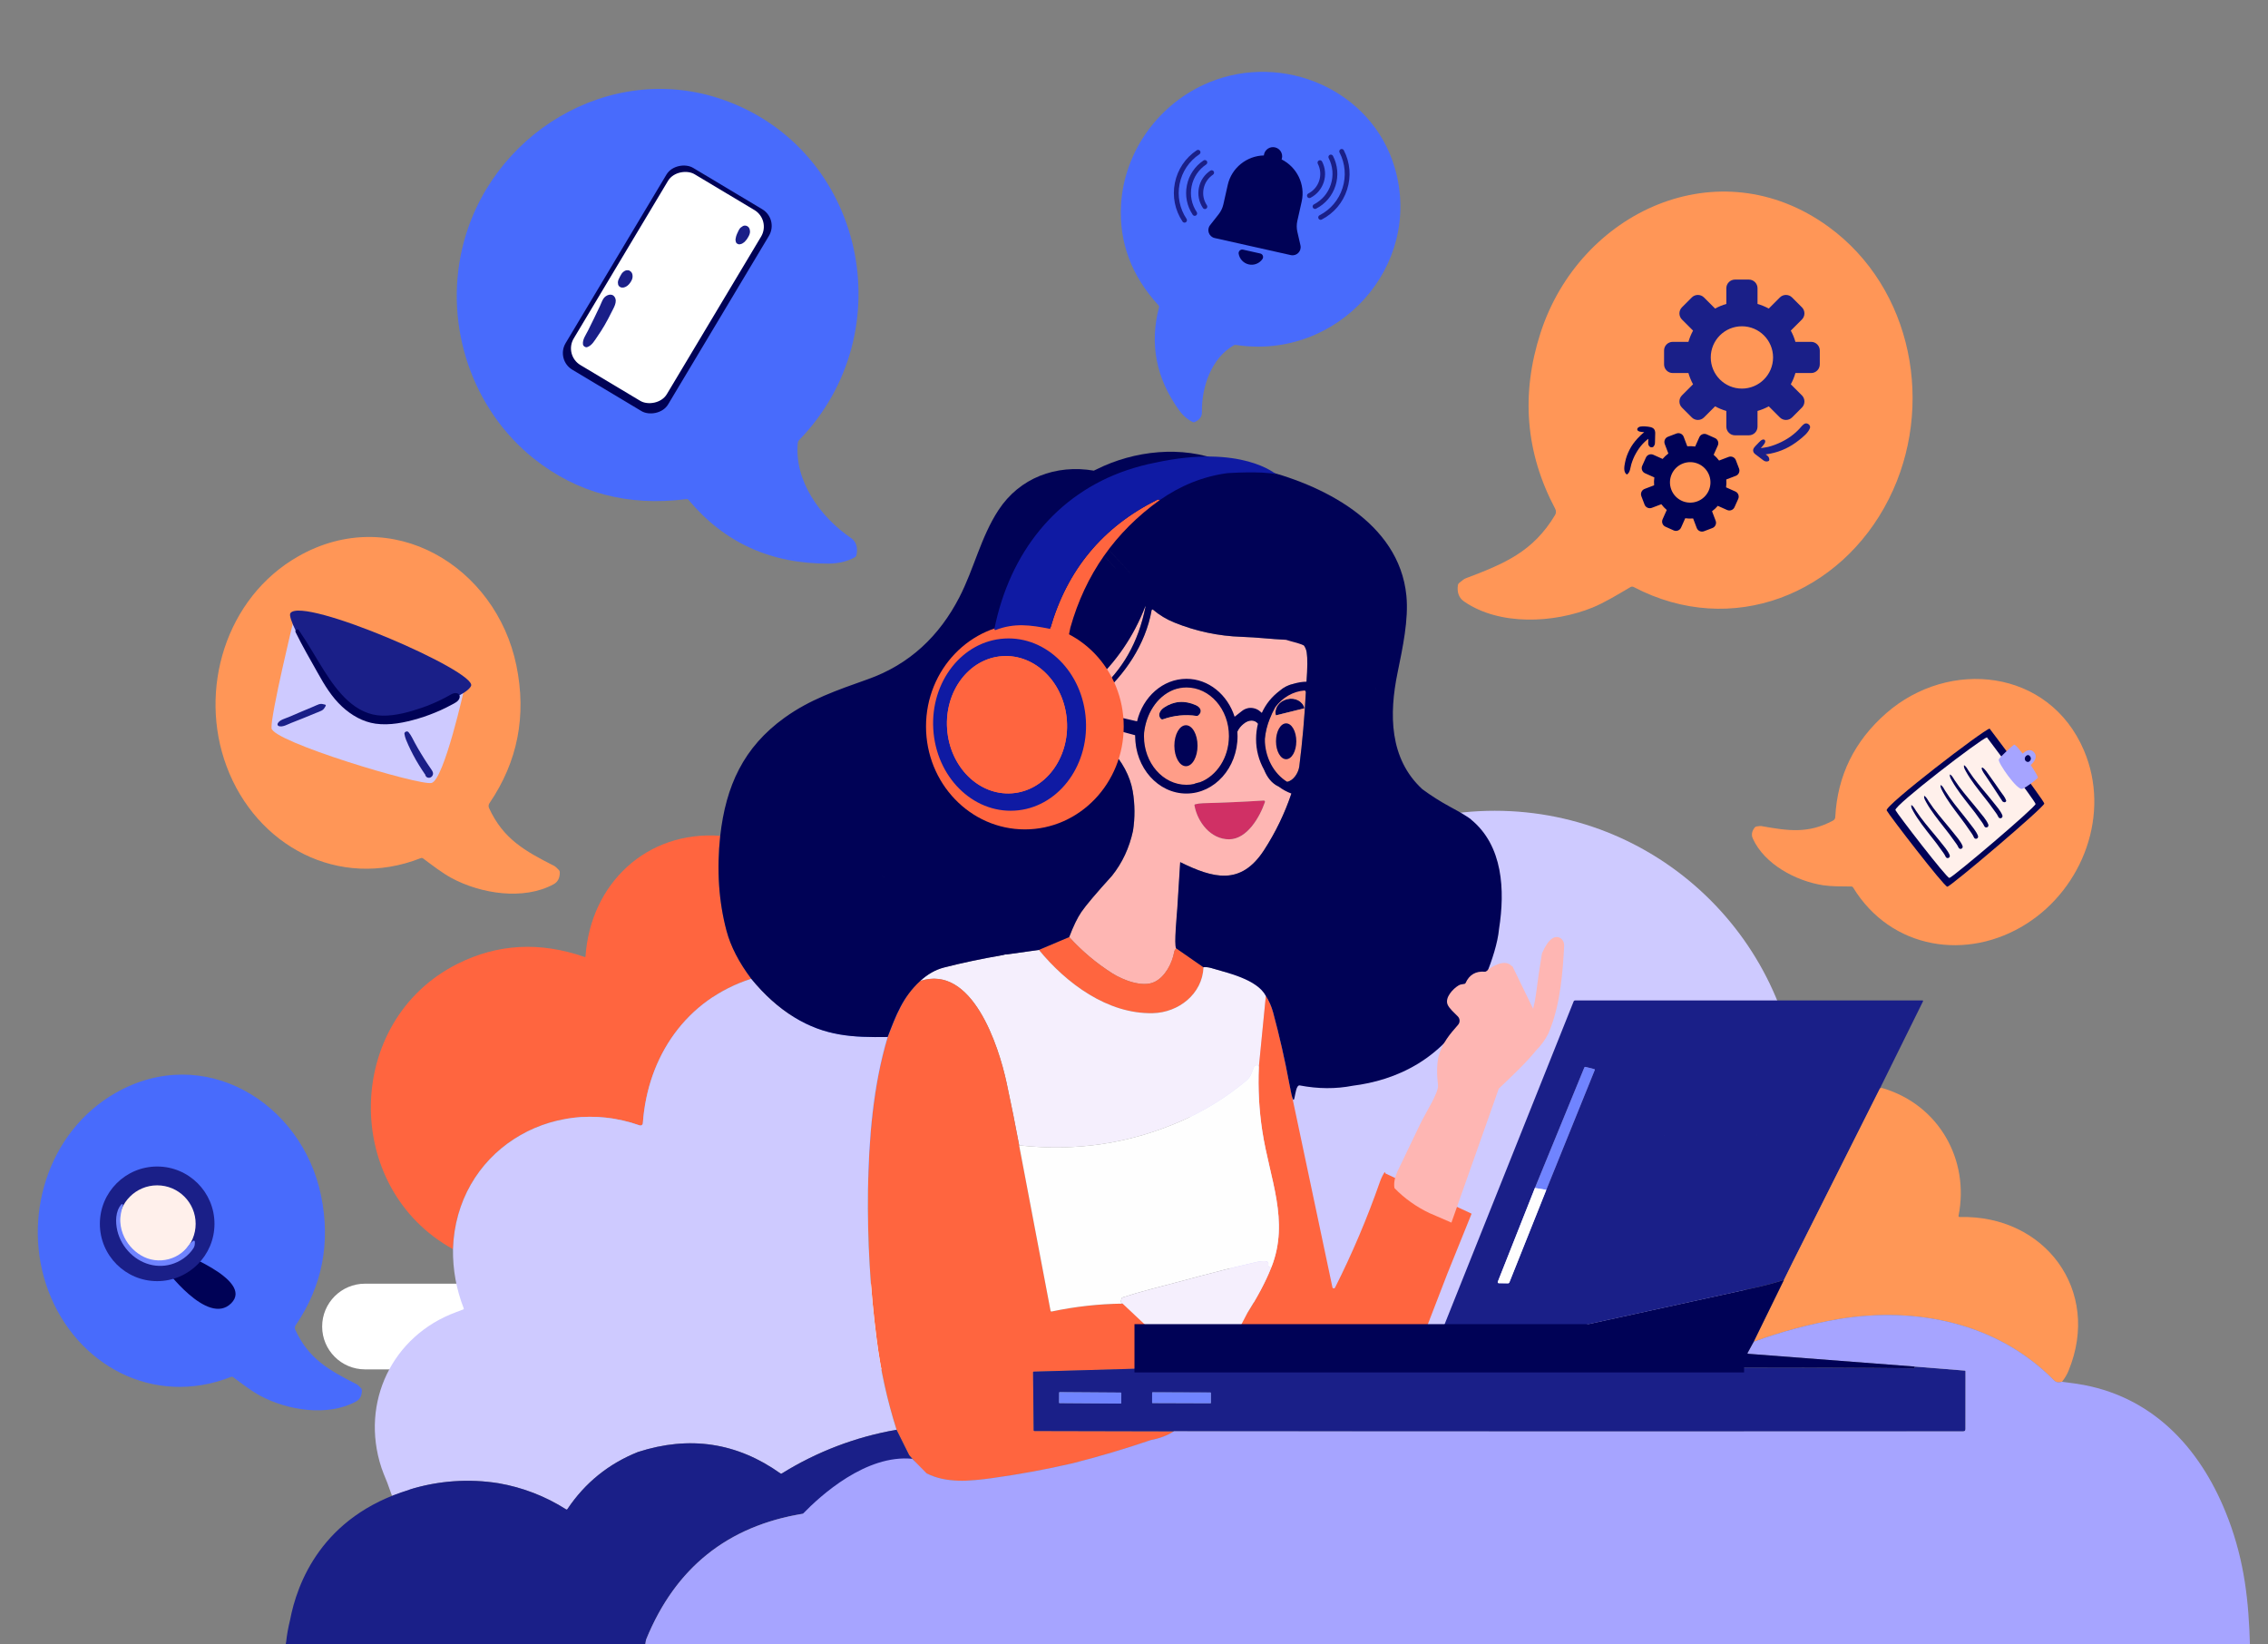 <?xml version="1.0" encoding="UTF-8"?>
<svg id="Layer_1" data-name="Layer 1" xmlns="http://www.w3.org/2000/svg" version="1.1" viewBox="0 0 937.53 679.64">
  <rect x="0" y="0" width="937.53" height="679.64" fill="#808080" stroke="none"/>
  <defs>
    <style>
      .cls-1 {
        fill: #ff9d88;
      }

      .cls-1, .cls-2, .cls-3, .cls-4, .cls-5, .cls-6, .cls-7, .cls-8, .cls-9, .cls-10, .cls-11, .cls-12, .cls-13, .cls-14, .cls-15, .cls-16, .cls-17, .cls-18, .cls-19 {
        stroke-width: 0px;
      }

      .cls-2 {
        fill: #0f1aa3;
      }

      .cls-3 {
        fill: #feb6b3;
      }

      .cls-4 {
        fill: #5585fe;
      }

      .cls-5 {
        fill: #ff9756;
      }

      .cls-6 {
        fill: #fff0eb;
      }

      .cls-7 {
        fill: #000256;
      }

      .cls-8 {
        fill: #7084ff;
      }

      .cls-9 {
        fill: #486bfc;
      }

      .cls-10 {
        fill: #f5effd;
      }

      .cls-11 {
        fill: #1a1f88;
      }

      .cls-12 {
        fill: #ff9657;
      }

      .cls-13 {
        fill: #fff;
      }

      .cls-14 {
        fill: #cecaff;
      }

      .cls-15 {
        fill: #d03065;
      }

      .cls-16 {
        fill: #a6a4ff;
      }

      .cls-17 {
        fill: #ff653f;
      }

      .cls-18 {
        fill: #7aabfe;
      }

      .cls-19 {
        fill: #fefefe;
      }
    </style>
  </defs>
  <path class="cls-13" d="M392.87,530.59h-242.01c-9.78.01-17.7,7.95-17.69,17.73.01,9.76,7.92,17.67,17.69,17.69h242.01c9.78.01,17.72-7.91,17.73-17.69.01-9.78-7.91-17.72-17.69-17.73h-.05Z"/>
  <rect class="cls-18" x="234.67" y="412.22" width="74.39" height="74.39" rx="9.27" ry="9.27"/>
  <path class="cls-4" d="M336.79,412.22h55.86c5.12,0,9.27,4.15,9.27,9.27v55.86c0,5.12-4.15,9.26-9.26,9.26h-55.86c-5.12,0-9.27-4.15-9.27-9.27h0v-55.86c0-5.12,4.15-9.27,9.27-9.27h0Z"/>
  <path class="cls-9" d="M149.24,573.76c-.83-.88-1.41-1.4-1.73-1.56-11.6-5.9-19.88-10.5-25.41-22.48-.33-.65-.26-1.43.17-2.01,10.97-16.15,14.46-34,10.45-53.53-7.93-38.58-48.52-63.25-84.98-42.42-28.12,16.06-38.94,51.86-27.8,81.69,11.53,30.9,43.58,48.22,75.48,35.7.35-.15.76-.1,1.05.15,3.57,2.67,7.46,5.65,10.95,7.54,11.41,6.16,28.03,8.79,39.7,2.48,1.69-.91,2.52-2.49,2.47-4.74,0-.31-.12-.61-.35-.83Z"/>
  <path class="cls-9" d="M220.72,189.59c17.87,14.22,38.85,19.79,62.96,16.71.38-.06.76.09,1,.39,14.76,17.65,34.07,26.41,57.91,26.27,4.06-.02,7.66-.9,10.8-2.63.34-.19.57-.51.65-.89.65-3.23-.13-5.61-2.33-7.11-12.46-8.49-23.51-23.55-21.91-39.32.04-.4.21-.77.49-1.06,43.52-44.77,27.07-120.53-31.78-140.87-46.59-16.09-96.61,14.45-107.52,61.93-7.32,31.83,4.1,66.15,29.71,86.58ZM265.89,101.64,266.3,101.8h-.02s.02,0,.02,0ZM266.6,102.12h0ZM265.48,101.63"/>
  <path class="cls-9" d="M463.41,84.69c-.86,15.53,4.32,29.38,15.53,41.56.18.19.25.46.18.71-3.99,15.16-1.24,29.33,8.23,42.53,1.61,2.24,3.52,3.9,5.72,4.97.24.11.51.12.75.01,2.05-.91,3.06-2.28,3.03-4.1-.2-10.27,3.82-22.34,13.21-27.67.24-.14.51-.19.78-.14,42.02,6.53,77.62-32.47,65.73-73.18-9.42-32.22-46.11-47.97-76.78-35.32-20.57,8.48-35.13,28.35-36.38,50.63ZM530.07,75.12,530.14,75.41h0s0,0,0,0ZM530.09,75.71h0ZM529.92,74.89"/>
  <path class="cls-12" d="M231.01,359.6c-.88-.93-1.5-1.48-1.83-1.65-12.32-6.26-21.12-11.16-26.99-23.88-.35-.69-.28-1.52.18-2.14,11.65-17.16,15.35-36.11,11.09-56.86-8.42-40.99-51.54-67.19-90.27-45.06-29.86,17.06-41.35,55.1-29.51,86.79,12.25,32.83,46.3,51.22,80.19,37.92.37-.16.8-.1,1.11.16,3.79,2.83,7.93,6.02,11.63,8.02,12.12,6.54,29.78,9.33,42.17,2.63,1.8-.96,2.67-2.64,2.62-5.04,0-.34-.14-.66-.39-.89Z"/>
  <circle class="cls-14" cx="617.9" cy="461.18" r="126.06"/>
  <path class="cls-7" d="M527.48,295.66s-.08-.01-.09-.05h0c-.7-2.84,1.33-5.79,4.55-6.59h0l.18-.05c3.22-.79,6.39.86,7.1,3.7h0s-.01.08-.05.09l-11.69,2.9Z"/>
  <path class="cls-7" d="M479.83,297.08c-1.43-1.59-.21-3.6,1.34-4.62,4.12-2.74,8.52-3.07,13.2-.98,1.94.86,2.86,2.7.98,4.25-.2.17-.46.25-.72.2-4.67-.69-9.43-.21-13.87,1.39-.33.12-.7.03-.93-.23Z"/>
  <path class="cls-15" d="M508.07,346.91c-7.59.02-13.08-7.08-14.32-13.99-.06-.2.05-.42.25-.48.02,0,.05-.01.07-.02,1.06-.27,2.14-.41,3.23-.44,8.45-.21,16.81-.58,25.08-1.11.28-.02.52.19.54.46,0,.07,0,.13-.03.19-2.12,6.16-7.38,15.36-14.82,15.38Z"/>
  <path class="cls-3" d="M540.17,269.7c-.63-4.19-4.38-5.95-8.14-6.82.2.39.21.85.01,1.24-.1.21-.31.34-.54.33-6.11-.29-11.75-1.01-18.24-1.22-9.52-.31-18.91-2.3-27.74-5.88-3.23-1.29-6.23-3.1-8.88-5.34-.05-.04-.11-.07-.17-.08-.19-.03-.38.09-.42.29-2.56,14.61-11.82,27.92-23.2,37.08l-1.03-1.38c-.14-.14-.13-.37.01-.51.02-.02.04-.03.05-.04,11.87-9.6,18.54-21.43,21.6-36.38.13-.67.07-.69-.18-.05-5.1,13.22-13.48,24.92-24.35,34-.13.12-.3.18-.48.18h-.32c-.04.1-.03.21.02.31.07.2.29.31.5.25.81-.17,1.23,0,1.61.74,1.71,3.33,3.42,6.65,5.16,9.97.09.22.34.33.56.25.01,0,.02,0,.03-.01l.54-.19c.61,1.36,10.98,2.24,12.67,2.33.66.47,1.15.27,1.48-.45,1.72-3.9,2.91-6.29,3.58-7.18,2.98-3.99,7.1-7.21,12.37-9.66,8.74-1.63,15.7,1.6,20.87,9.71l2.7,5.73c.14.29.33.33.57.12l5.16-4.32,2.49.18,3.44,2.66c.25.19.44.14.55-.15,2.74-6.81,7.73-13.6,15.76-12.97l1.8.48c.49-6.28.55-10.68.17-13.2Z"/>
  <path class="cls-1" d="M486.5,324.38c2.65.59,5.42.36,7.93-.66,3.66-.76,6.07-1.99,7.25-3.69,11.89-10.94,6.94-38.19-12-36.07-20.23,2.27-23.56,36.23-3.19,40.42ZM481.16,292.45c4.12-2.74,8.52-3.07,13.2-.98,1.94.86,2.86,2.7.98,4.25-.2.17-.46.25-.72.2-4.67-.69-9.43-.21-13.87,1.39-.33.12-.7.03-.93-.23-1.44-1.59-.21-3.6,1.34-4.62Z"/>
  <path class="cls-1" d="M539.09,285.28c-7.82-1.52-11.76,5.75-14.24,11.85-3.19,7.88-3.31,18.48,3.47,24.68,4.27,3.9,8.31-1.31,8.76-5.04,1.28-10.19,2.18-20.4,2.7-30.61.02-.42-.27-.8-.69-.88ZM526.63,318.63l.05.06-.05-.06ZM527.12,318.9h.07-.07ZM526.73,318.73s.04.03.06.05c-.02-.01-.04-.03-.06-.05h0ZM526.85,318.82l.06.03-.06-.03ZM526.98,318.87l.07.02-.07-.02ZM527.47,318.87l-.07.02.07-.02ZM527.33,318.91s-.05,0-.07,0c.02,0,.05,0,.07-.01h0ZM527.57,318.83h-.03l.09-.05-.06.05ZM539.16,292.78l-11.69,2.9s-.08-.01-.09-.05h0c-.7-2.84,1.34-5.79,4.55-6.59l.18-.05c3.22-.79,6.39.86,7.1,3.7,0,.04-.02.07-.06.08h0Z"/>
  <path class="cls-3" d="M520.88,302.89c.59-4.64-3.41-6.66-6.92-3.62-1.84,1.59-2.72,3.04-3.15,5.6-2.05,11.78-8.45,23.12-22.18,22.31-12.57-.75-19.23-12.49-19.35-23.89,0-.19-.14-.36-.33-.41l-11.06-2.45c-.24-.05-.33.04-.27.29.74,2.77,1.13,5.63,1.15,8.5,5.22,5.59,8.38,11.52,9.49,17.79.92,5.43.95,10.97.11,16.41-1.53,7.03-4.4,13.2-8.63,18.5-6.59,7.27-10.83,12.27-12.69,15-1.64,2.39-3.33,5.86-5.05,10.4,5.23,5.77,11.21,10.81,17.79,14.98,4.58,2.91,12.59,5.94,17.48,3.57,4.42-2.14,7.29-7.73,8.12-12.4.12-.69.41-.97.84-1.49-.91-1.38.32-14.04.48-16.43l1.2-19.19c13.7,6.74,25.03,9.82,34.64-4.92,5.15-7.94,9.2-16.53,12.03-25.56-12.57,1.58-14.79-14.33-13.68-22.98ZM522.89,331.54c-2.11,6.16-7.37,15.36-14.81,15.38-7.59.02-13.08-7.08-14.32-13.99-.06-.2.05-.42.25-.48.02,0,.05-.01.07-.02,1.06-.27,2.14-.41,3.23-.44,8.45-.21,16.81-.58,25.08-1.11.07,0,.13,0,.2.03.25.1.38.37.3.62h0Z"/>
  <path class="cls-17" d="M441.98,387.3c5.23,5.77,11.21,10.81,17.79,14.98,4.58,2.91,12.59,5.94,17.48,3.57,4.42-2.14,7.29-7.73,8.12-12.4.12-.69.41-.97.84-1.49l11.27,7.82c-.42,11.06-10.31,18.76-20.94,19-18.76.43-35.85-12.42-47.11-26.17l12.54-5.31Z"/>
  <path class="cls-10" d="M429.44,392.61c11.26,13.75,28.36,26.6,47.11,26.17,10.62-.24,20.51-7.93,20.94-19,1.09-.1,2.2.02,3.25.34,6.81,2.02,18.91,4.68,22.55,11.48l-2.89,29.37c-.14-.68-.62-.85-1.46-.52-.24.09-.42.27-.52.51-1.31,3.07-1.07,3.95-3.79,6.21-7.74,6.4-16.32,11.73-25.5,15.83-21.48,9.59-44.09,13.06-67.83,10.42-1.55-8.34-3.29-16.98-5.21-25.91-3.26-15.18-14.19-49.08-35.7-42.03,3.06-2.82,6.33-4.68,9.81-5.58,7.32-1.88,15.5-3.61,24.55-5.18.5-.2,1.04-.29,1.58-.25l13.12-1.85Z"/>
  <path class="cls-17" d="M421.28,473.41l12.98,68.32c0,.21.19.38.4.37.04,0,.08,0,.12-.02,9.63-2.04,19.43-3.13,29.27-3.25,6.04-.14,12.07.44,17.97,1.72,5.39,1.18,10.53,3.87,15.64,6.33.25.12.24.23,0,.34-7.06,3.06-7.86,11.28-5.69,17.87l-64.6,1.85c-.16-.03-.3.08-.33.23,0,.03,0,.07,0,.1l.24,23.87c-.02.17.1.33.28.35.03,0,.05,0,.08,0l57.65.13c-2.6,1.7-5.77,2.9-9.51,3.62-10.65,3.63-21.47,6.84-32.45,9.63-11.01,2.54-22.13,4.59-33.37,6.13-9.56,1.31-19.68,2.29-28.18-2.67l-5.88-6.79-5.26-10.55c-3.88-12.2-6.64-24.73-8.24-37.43-2.66-20.45-3.85-41.06-3.57-61.68.29-20.85,2.11-43.29,8.14-63.28,3.49-9.05,6.24-16.5,13.42-23.12,21.51-7.05,32.44,26.84,35.7,42.03,1.92,8.93,3.66,17.57,5.21,25.91Z"/>
  <path class="cls-17" d="M300.34,384.73c-3.23-12.13-4.1-25.21-2.61-39.25-30.3-2.25-53.61,19.65-55.7,49.82,0,.25-.14.33-.38.25-18.48-6.43-36.02-5.47-52.64,2.89-46.7,23.51-47.92,92.39-1.75,117.88,1.26-40.02,40.18-64.2,77.16-51.15.08.03.17.05.26.05.55.04,1.02-.37,1.06-.92,0,0,0,0,0,0,1.95-27.74,18.01-51.14,44.82-59.76-5.1-6.77-8.51-13.37-10.22-19.81Z"/>
  <path class="cls-17" d="M608.32,501.66l-35.62-16.64-.04-.17c-.1-.4-.26-.42-.48-.08-.73,1.19-1.33,2.46-1.78,3.78-5.22,14.95-11.41,29.53-18.53,43.67-.14.28-.48.4-.77.27-.16-.08-.28-.23-.31-.4l-17.8-84.22c-1.84-9.91-4.06-19.72-6.69-29.42-.65-2.43-1.67-4.75-3.03-6.88l-2.89,29.37c-.4,8.89.08,17.81,1.43,26.61,2.99,19.53,11.34,37,3.78,56.15-3.35,8.55-8.49,16.9-13.81,24.89,3.42,2.05,6.89,4.07,10.39,6.06,6.08,3.45,12.45,6.38,19.02,8.77l4.14-.07,39.25-1.33,13.73-35.59,10.01-24.77ZM571.78,551.51c0,.32-.26.57-.57.57l-52.16.09c-.32,0-.57-.26-.57-.57v-3h0c0-.32.26-.57.57-.57l52.16-.09c.32,0,.57.26.57.57v2.99h0Z"/>
  <path class="cls-19" d="M520.38,440.97c-.4,8.89.08,17.81,1.43,26.61,2.99,19.53,11.34,37,3.78,56.15-.4.23-.91.1-1.16-.29-.16-.19-.22-.45-.16-.7.68-2.8-5.5-.91-7.98-.35-13.66,3.12-27.06,6.96-40.61,10.47-3.89,1.01-7.75,2.14-11.57,3.39-.23.07-.41.25-.49.48-.43,1.21-.29,1.91.43,2.1-9.84.12-19.64,1.21-29.27,3.25-.2.07-.42-.03-.5-.23-.01-.04-.02-.08-.02-.12l-12.98-68.32c23.74,2.65,46.35-.83,67.83-10.42,9.18-4.1,17.75-9.42,25.5-15.83,2.73-2.26,2.49-3.15,3.79-6.21.1-.23.29-.42.52-.51.84-.34,1.33-.16,1.46.52Z"/>
  <path class="cls-8" d="M639.21,491.81l-4.73-.79,20.4-49.73c.07-.24.33-.37.56-.3,0,0,.02,0,.03,0l3.51.88c.17.01.3.16.28.33,0,.05-.02.09-.04.14l-20.01,49.45Z"/>
  <path class="cls-11" d="M794.61,413.52h-143.47c-.3-.02-.57.17-.66.45l-58.58,146.55c.52.05,1.04.03,1.56-.06,10.54-1.86,21.04-3.94,31.5-6.22,34.12-7.45,68.23-14.91,102.32-22.39,2.48-.55,5.86-1.46,10.13-2.76l3.59-7.29,36.1-71.86,17.79-36c.13-.29.04-.43-.28-.43ZM726.37,469.38s0-.05-.02-.08c0,.02.01.05.02.07h0ZM726.34,469.24s-.03-.04-.04-.06c.01.02.03.03.04.05h0ZM726.25,469.12l-.05-.04.05.04ZM726.11,469.04h0s-.08-.02-.13-.03c.04,0,.09,0,.13.02h0ZM696.39,489.36s0-.03,0-.05c0,.01,0,.02,0,.04h0ZM696.37,489.28s-.01-.02-.02-.03c0,0,.02.02.02.03h0ZM696.31,489.21l-.03-.02.03.02ZM696.22,489.16h0s-.05,0-.07,0h.07ZM663.85,473.34s0,.03,0,.05c0-.02,0-.04.01-.06h-.01ZM663.87,473.43l.03.04s0-.02-.01-.04h-.01ZM663.92,473.5s.02.02.03.02c0,0-.02-.02-.02-.03h-.01ZM664,473.55s.05.02.08.02c-.02,0-.05,0-.07,0v-.02ZM688.15,469.45s0-.03,0-.05c0,.01.01.03.01.04h-.01ZM688.13,469.36s-.02-.03-.03-.04c.02,0,.03.02.04.03h-.01ZM688.08,469.29l-.03-.02.03.02ZM687.99,469.24h0s-.05-.02-.08-.02c.03,0,.07,0,.1,0h-.01ZM659.2,442.36l-20.01,49.46-15.24,38.2c-.09.26-.34.43-.61.42l-3.79-.05c-.05,0-.1-.01-.15-.03-.23-.09-.34-.34-.25-.57l15.34-38.76,20.4-49.73c.07-.24.33-.37.56-.3,0,0,.02,0,.03,0l3.51.88c.17.02.29.17.27.34,0,.04-.02.08-.04.12h-.01ZM659.55,493.32s.02.03.03.04c0-.01,0-.03-.01-.05h-.01ZM659.52,493.24s0,.03,0,.05c0-.02,0-.04.01-.05h-.01ZM659.71,493.44h-.03s.04.01.07.01h-.04ZM659.61,493.39l.03.03s-.01-.02-.02-.03h-.01ZM699.82,473.23s0,.05,0,.08c0-.03,0-.06.01-.09h-.01ZM699.85,473.37s.02.04.04.06c0-.02-.01-.05-.02-.07h-.02ZM699.93,473.49s.04.03.05.04c-.01-.02-.03-.03-.04-.05h-.01ZM700.07,473.57h-.02s.08.03.13.03c-.03,0-.07-.02-.1-.04h-.01Z"/>
  <path class="cls-19" d="M634.48,491.02l4.73.79-15.25,38.2c-.09.26-.34.43-.61.42l-3.79-.05c-.25,0-.44-.21-.44-.45,0-.05.01-.11.03-.15l15.34-38.76Z"/>
  <path class="cls-10" d="M525.59,523.73c-.4.23-.91.1-1.16-.29-.16-.19-.22-.45-.16-.7.68-2.8-5.5-.91-7.98-.35-13.66,3.12-27.06,6.96-40.61,10.47-3.89,1.01-7.75,2.14-11.57,3.39-.23.07-.41.25-.49.48-.43,1.21-.29,1.91.43,2.1l27.91,26.26,11.99-.07,11.71-22.38c3.86-6.14,7.4-12.47,9.92-18.92Z"/>
  <path class="cls-5" d="M810.1,503.03c-.4,0-.55-.17-.48-.57,4.57-23.1-8.13-45.7-31.15-52.61-.73-.21-.72-.25-1.38.09l-36.1,71.86-3.59,7.29-12.48,25.5c11.47-4.2,23.3-7.35,35.34-9.41,31.91-5.14,65.26,1.47,88.81,25.38.82.83,1.92,1.03,3.29.59,1.12-1.39,2.04-2.93,2.72-4.58,13.7-33.25-9.93-64.5-44.98-63.52Z"/>
  <path class="cls-11" d="M545.33,563.38c5.75.79,11.56,1.15,17.37,1.07,12.44-.24,25.08.84,36.55.89,63.88.29,127.84-.49,191.73.24.23.02.43-.14.46-.37.05-.19.02-.32-.08-.36l20.86,1.68c.15,0,.27.13.27.29l-.02,23.88c0,.64-.32.95-.96.95l-111.9.03h-66.22l-94.25-.03-53.86-.03-57.65-.13c-.17.02-.33-.09-.35-.26,0-.03,0-.05,0-.08l-.24-23.87c-.03-.16.07-.31.23-.34.03,0,.07,0,.1,0l64.6-1.85,11.99-.07,37.24-1.57,4.14-.06ZM463.53,575.81c0-.11-.09-.21-.21-.21l-25.29-.19c-.11,0-.21.09-.21.21l-.03,4.13c0,.11.09.21.21.21l25.29.18c.11,0,.21-.09.21-.21l.03-4.12ZM500.59,575.77c0-.11-.09-.2-.19-.2h0l-23.92-.08c-.11,0-.2.09-.2.19,0,0,0,0,0,0h0v4.07c0,.11.09.2.2.2h0l23.92.08c.11,0,.2-.09.2-.2h0v-4.07Z"/>
  <rect class="cls-8" x="448.37" y="564.93" width="4.55" height="25.71" rx=".21" ry=".21" transform="translate(-130.28 1024.38) rotate(-89.6)"/>
  <rect class="cls-8" x="486.18" y="565.59" width="4.47" height="24.32" rx=".2" ry=".2" transform="translate(-91.05 1064.15) rotate(-89.8)"/>
  <path class="cls-14" d="M362.37,553.56c-2.66-20.45-3.85-41.06-3.57-61.68.29-20.85,2.11-43.29,8.14-63.28-14.42.22-25.83-.31-38.72-8.22-6.3-3.87-12.19-9.15-17.66-15.84-26.82,8.62-42.87,32.02-44.82,59.76,0,.09-.02.17-.05.25-.18.52-.75.79-1.27.61-36.98-13.05-75.92,11.13-77.16,51.16-.12,8.33,1.37,16.61,4.4,24.38.11.18.05.41-.12.52-.04.02-.08.04-.12.05-.95.38-1.91.74-2.86,1.08-26.46,9.7-39.7,37.41-30.92,64.21.44,1.34,1.26,3.44,2.46,6.32h0l1.95,5.43,8.79-3.08c11.45-3.3,23.49-4.04,35.25-2.16,9.93,1.72,19.41,5.38,27.91,10.79.16.13.4.1.53-.06.02-.02.03-.04.04-.06,7.27-10.85,16.99-18.71,29.14-23.58,21.32-6.88,40.96-3.92,58.93,8.87.15.11.36.12.52.02,14.5-9.03,30.62-15.17,47.45-18.08-3.88-12.2-6.64-24.72-8.24-37.42Z"/>
  <path class="cls-11" d="M375.86,601.53l-5.26-10.55c-16.83,2.92-32.94,9.06-47.45,18.08-.16.1-.37.09-.52-.02-17.97-12.8-37.61-15.75-58.93-8.87-12.16,4.87-21.87,12.73-29.14,23.58-.1.19-.32.26-.51.16-.02-.01-.04-.03-.06-.04-8.5-5.41-17.98-9.08-27.91-10.79-12.34-1.97-24.96-1.07-36.89,2.63.02.02.04.03.06.05-36.24,10.94-46.48,38.65-49.37,53.96-.74,2.96-1.28,5.98-1.61,9.01-.15.37-.17.78-.06,1.17.06.24.29.41.54.39h147.79c.35-.86.32-2.07.59-2.75,12.65-30.97,35.8-48.49,69.43-52.55,1.43,2.34,4.94,4.41,7.6,2.49,11.48-8.28,24.16-14.76,37.6-19.19l-5.88-6.77ZM330.6,616.69h0s0,.04,0,.06c0-.02,0-.04,0-.06h0Z"/>
  <path class="cls-16" d="M921.14,627.89c-10.43-27.67-29.7-49.72-59.72-55.43-1.91-.36-4.92-.81-9.03-1.32-1.38.44-2.48.24-3.29-.59-23.55-23.91-56.91-30.51-88.81-25.38-12.04,2.06-23.87,5.21-35.34,9.41l-2.5,4.56c-.14.26-.07.4.22.42l68.69,5.27,20.86,1.68c.15,0,.27.13.27.29l-.02,23.88c0,.64-.32.95-.96.95l-111.9.03h-66.22l-94.25-.03-53.86-.03c-2.6,1.7-5.77,2.9-9.51,3.62-10.65,3.63-21.47,6.84-32.45,9.63-11.01,2.54-22.13,4.59-33.37,6.13-9.09,1.25-18.68,2.18-26.91-1.99l-5.9-6.02c-19.13-1.9-37.91,15.14-45.24,22.72-31.11,5.07-52.69,22.36-64.74,51.87-.29.68-.24,1.89-.59,2.75l277.77-.2,21.96-.12,54.72.08,97.61.25h66.34l144.9-.02h0c.12,0,.21-.1.21-.21h0c-.51-18.15-2.2-34.36-8.92-52.19Z"/>
  <path class="cls-7" d="M791.34,564.84l-68.69-5.27c-.29-.02-.37-.16-.22-.42l2.5-4.56,12.48-25.5c-4.26,1.29-7.64,2.21-10.13,2.76-23.57,5.17-47.15,10.33-70.73,15.47h-187.59v19.96h251.99v-2.04c23.34,0,46.7.05,70.01.32.23.02.43-.14.46-.37.05-.18.02-.3-.08-.34Z"/>
  <path class="cls-7" d="M608.11,338.71c-1.31-1.07-4.19-2.81-8.65-5.21-4-2.16-7.84-4.59-11.49-7.29-13.77-12.65-13.72-31.25-10.28-48.02,2.17-10.6,4.65-22.2,3.67-32.03-3.03-30.47-35.03-46.17-61.24-52.39-2.71-.64-7.77-1.68-15.16-3.13-16.36-6.62-36.15-4.41-51.68,3.36-.47.24-.84.41-1.12.53-15.61-2.66-30.7,2.94-39.47,16.39-7.26,11.13-10.05,24.18-16.1,35.92-8.24,16.01-20.57,27.79-37.88,33.92-13.02,4.62-23.99,8.41-34.35,15.86-17.04,12.25-24.3,28.22-26.64,48.88-1.49,14.03-.62,27.11,2.61,39.25,1.72,6.44,5.13,13.04,10.22,19.81,5.47,6.68,11.36,11.96,17.66,15.84,12.89,7.91,24.29,8.44,38.72,8.22,3.49-9.05,6.24-16.5,13.42-23.12,3.06-2.82,6.33-4.68,9.81-5.58,7.32-1.89,15.5-3.61,24.55-5.18.5-.2,1.04-.29,1.58-.25l13.13-1.85,12.55-5.31c1.72-4.53,3.4-8,5.05-10.4,1.87-2.72,6.1-7.72,12.69-15,4.22-5.31,7.1-11.47,8.63-18.5.85-5.44.81-10.98-.11-16.41-1.11-6.27-4.28-12.2-9.49-17.79-.02-2.86-.41-5.71-1.15-8.48l11.67,3.15v.39c0,13.07,9.49,23.71,21.16,23.71s21.15-10.63,21.15-23.71c0-.64-.03-1.27-.07-1.9.57-1.21,1.4-2.27,2.44-3.1,2.29-1.98,4.78-1.81,6.07-.17-.52,2.08-.78,4.21-.78,6.35-.02,4.46,1.13,8.85,3.33,12.74,1.24,3.05,3.15,5.6,5.96,6.88,1.61,1.23,3.4,2.21,5.3,2.91-2.78,8.25-6.59,16.12-11.33,23.42-9.61,14.74-20.94,11.66-34.64,4.92l-1.2,19.19c-.16,2.4-1.39,15.05-.48,16.43l11.27,7.82c1.09-.1,2.2.02,3.25.34,6.81,2.02,18.91,4.68,22.55,11.48,1.36,2.12,2.38,4.44,3.03,6.88,2.62,9.71,4.85,19.51,6.69,29.42,2.76,14.86,1.57.37,4.3.74,7.64,1.46,14.95,1.5,21.94.13,17.11-2.14,38.5-10.44,50.93-36.36,0,0,8.45-16.68,9.54-28.49h0c2.49-15.9,1.68-34.35-11.59-45.19ZM337.96,320.87c-.22.07-.4.21-.54.4.14-.18.33-.32.54-.4l1.95-.68-1.95.68ZM367.73,361.24l-1.1.91h0c-.6.51-1.51.43-2.02-.17,0,0,0-.01-.01-.02l-5.44-6.55,5.44,6.55c.5.61,1.4.7,2.02.2,0,0,.01,0,.02-.01l1.1-.91c.15-.12.27-.28.36-.45-.09.17-.22.32-.37.45h.01ZM494.02,255.99c-2.89-.5-5.76-1.17-8.57-2.01,2.81.84,5.67,1.51,8.57,2.01ZM467.2,236.88c-5-5.37-9.95-10.79-14.86-16.24,4.92,5.44,9.87,10.85,14.86,16.23h0ZM461.07,234.88c-6.26-6.84-12.3-13.86-18.51-20.77,6.21,6.89,12.25,13.91,18.51,20.75v.02ZM444.95,333.83c1.39-.73,2.71-1.6,3.93-2.58-1.23.98-2.54,1.83-3.93,2.56v.02ZM451.88,282.35c9.47-8.68,16.8-19.43,21.43-31.42.25-.64.31-.62.18.05-2.92,14.29-9.13,25.71-20.02,35.07-.49-1.25-1.02-2.49-1.59-3.71ZM496.08,323.32c-.52.15-1.07.29-1.65.41-.32.13-.65.25-.97.36-.99.19-2,.29-3.01.29-9.7,0-17.56-9-17.56-20.11,0-.5.02-.99.05-1.48.86-7.52,5.03-14.77,12.08-17.64,1.74-.65,3.58-.99,5.44-.99,9.69,0,17.55,9,17.55,20.11-.01,8.85-5,16.35-11.93,19.05ZM537.09,316.79c-.32,2.58-2.37,5.9-5.03,6.36-5.48-3.4-9.2-10.05-9.2-17.69v-.04c.26-2.84.94-5.63,2.01-8.27.65-1.65,1.41-3.26,2.27-4.82,3-3.98,7.34-6.59,12.22-6.94.28.16.45.46.44.78-.52,10.21-1.42,20.42-2.7,30.6h0ZM540.08,281.76c-1.79.03-3.57.32-5.29.86-2.17.46-4.18,1.47-5.84,2.94-3.19,2.35-5.72,5.49-7.35,9.1l-.72-.62c-1.35-1.17-3.16-1.66-4.91-1.34h-.01c-.93.17-1.8.57-2.54,1.15l-3.06,2.4c-2.94-9.13-10.75-15.67-19.9-15.67-9.77,0-18.01,7.45-20.43,17.57-2.17-.49-8.94-2.01-13.75-3.14-.54-2.33-1.21-4.63-2.02-6.88,10.72-9.11,19.34-21.93,21.79-35.92.01-.06.04-.12.07-.16.13-.15.35-.18.51-.05,2.65,2.25,5.65,4.05,8.88,5.34,8.83,3.58,18.22,5.57,27.74,5.88,6.51.21,12.13.95,18.24,1.22.02,0,.04,0,.05,0,.63.2,1.27.4,1.91.57,1.92.52,3.81.97,5.56,1.79.6.86,1,1.85,1.15,2.9.36,2.35.33,6.36-.08,12.04h0ZM568.66,282.92c.18,1.14.29,2.29.32,3.44-.04-1.15-.14-2.3-.32-3.44ZM591.87,362.63c-.52-.51-1.09-1.02-1.72-1.54.61.51,1.19,1.03,1.72,1.54,3.31,3.22,5.76,7.21,7.13,11.62-1.37-4.4-3.81-8.4-7.11-11.61h-.02Z"/>
  <ellipse class="cls-7" cx="490.24" cy="308.23" rx="4.79" ry="8.47"/>
  <ellipse class="cls-7" cx="531.66" cy="306.4" rx="4.2" ry="7.41"/>
  <path class="cls-3" d="M641.55,387.97c-1.44,1-2.83,3.04-4.15,6.11-.9,5.32-1.72,10.92-2.46,16.8-.26,2.04-.66,4.07-1.2,6.06l-8.67-17.82-.09.34c-2.51-3.35-8.31-.15-10.53,1.96-.17.16-.4.24-.63.22-3.8-.31-6.46,1.25-7.98,4.66-.08.19-.25.33-.46.37-.89.18-1.65.17-2.41.62-2.32,1.37-5.73,4.98-4.6,7.87.64,1.64,2.93,3.6,4.25,4.96.94.96.98,2.48.1,3.48-3.41,3.89-6.34,7.24-8.05,12.95-.72,3.32-.8,7.31-.24,11.98.36,3.04-4.96,11.08-7.45,16.26l-9.35,19.48c-1.16,2.67-1.55,4.95-1.18,6.84,4.16,4.26,9.05,7.75,14.44,10.3h0c.88.41,1.77.79,2.67,1.15l6.42,2.79,19.58-55.39c5.87-5.57,11.1-10.48,15.42-15.78,2.05-2.04,3.76-4.39,5.06-6.97l.98-2.44c4.01-10.51,4.99-23.03,5.56-33.61.17-3.01-2.48-4.94-5.04-3.18Z"/>
  <ellipse class="cls-17" cx="423.65" cy="300.27" rx="40.86" ry="42.55"/>
  <path class="cls-17" d="M478.39,206.56c.41-.2.65-.11,1,.15-18.42,13.18-30.74,30.75-36.93,52.71-.23.82-.36,2.12-.64,3.13-.02.21-.22.37-.43.34-.06,0-.11-.03-.16-.06l-7.13-2.89c6.98-24.41,21.74-42.2,44.3-53.38Z"/>
  <path class="cls-2" d="M419.44,335.06c-17.42,1.03-32.49-14.04-33.65-33.69h0c-1.17-19.64,12.01-36.41,29.43-37.44h0c17.42-1.03,32.49,14.04,33.65,33.69h0c1.17,19.64-12.01,36.41-29.43,37.44ZM418.25,327.9c13.67-.96,23.87-14.42,22.77-30.08-1.09-15.66-13.07-27.56-26.74-26.61h0c-13.67.96-23.87,14.42-22.77,30.08,1.09,15.66,13.07,27.57,26.74,26.61Z"/>
  <ellipse class="cls-17" cx="416.27" cy="299.56" rx="24.81" ry="28.41" transform="translate(-19.88 29.77) rotate(-4)"/>
  <path class="cls-2" d="M411.05,259.96c6.35-31.48,25.5-55.66,54.74-65.6h-.04l.38-.11c3.7-1.24,7.48-2.24,11.3-2.99l.26-.05.1-.02c35.4-7.67,49.7,4.83,49.7,4.83-6.2-1.43-20.23-.44-20.23-.44h0c-9.93,1.36-19.22,5.08-27.86,11.14-.35-.26-.59-.35-1-.15-22.56,11.18-37.32,28.98-44.3,53.39-8.17-1.68-14.84-2.52-22.53.44-.07.03-.14.04-.21.02-.2-.04-.34-.24-.3-.44,0,0,0,0,0,0Z"/>
  <g>
    <path class="cls-14" d="M121.53,255.65s-9.66,39.75-9.29,45.32c.37,5.57,60.92,23.77,66.12,22.66,5.2-1.11,13.74-39.75,13.74-39.75l-70.58-28.23Z"/>
    <path class="cls-11" d="M120.05,253.42c-2.27,3.08,20.43,40.49,29.72,43.09,9.29,2.6,42.35-7.06,44.95-13,2.6-5.94-69.47-37.15-74.67-30.09Z"/>
    <path class="cls-7" d="M189,286.57c-1.33-.32-2.3.32-3.44.96-1.17.66-2.36,1.28-3.57,1.86-2.43,1.18-4.92,2.22-7.47,3.1-5.19,1.79-10.96,3.43-16.5,3.31-11.11-.23-18.46-9.8-23.9-18.35-3.56-5.61-6.79-11.47-10.56-16.93-.58-.84-1.8-.12-1.36.8,2.77,5.72,6.05,11.25,9.14,16.81,2.79,5.02,5.82,10.02,10.08,13.95,3.86,3.56,8.56,6.3,13.81,7.04,5.89.83,12.1-.46,17.74-2.14,3.08-.91,6.08-2.05,9.01-3.35,1.55-.69,3.08-1.45,4.57-2.26,1.35-.73,3.04-1.4,3.45-3.01.19-.74-.24-1.59-1.01-1.78Z"/>
    <path class="cls-11" d="M134.4,291.25c-.95-.22-1.59-.49-2.57-.15-.83.29-1.63.69-2.43,1.03-1.68.71-3.36,1.41-5.05,2.12-1.68.7-3.34,1.42-5.01,2.14-1.44.62-3.76,1.13-4.53,2.61-.24.45-.03.97.46,1.13,1.58.52,3.64-.74,5.1-1.31,1.7-.66,3.39-1.32,5.08-2.01,1.69-.69,3.37-1.38,5.06-2.08.8-.33,1.66-.61,2.43-1.01.92-.47,1.18-1.09,1.68-1.93.12-.2.01-.49-.22-.54Z"/>
    <path class="cls-11" d="M178.24,317.95c-.5-.73-1-1.46-1.49-2.19-.95-1.42-1.85-2.88-2.74-4.34-.87-1.41-1.7-2.85-2.49-4.31-.82-1.51-1.54-3.17-2.65-4.49-.52-.62-1.8-.15-1.69.7.22,1.62.95,3.17,1.62,4.66.64,1.42,1.34,2.82,2.07,4.2.72,1.38,1.5,2.73,2.32,4.05.43.71.88,1.41,1.33,2.1.23.35.46.69.7,1.03.1.15.55,1.01.53.59.09,1.89,2.47,2.05,3.13.42.37-.91-.14-1.69-.64-2.42Z"/>
  </g>
  <path class="cls-12" d="M603.24,240.91c1.23-1.04,2.07-1.65,2.52-1.82,16.26-6.14,27.93-11.05,37.02-26.14.53-.81.56-1.86.07-2.7-12.21-23.05-14.23-47.25-6.06-72.6,16.15-50.09,73.65-76.93,119.03-43.95,34.98,25.42,44.13,74.55,24.98,112.54-19.81,39.36-64.91,57.67-105.44,36.41-.44-.25-.99-.24-1.41.04-5.13,3.02-10.73,6.43-15.64,8.43-16.05,6.52-38.51,7.58-53.08-2.5-2.12-1.45-2.98-3.67-2.59-6.66.05-.42.27-.81.61-1.06Z"/>
  <g>
    <rect class="cls-7" x="227.22" y="94.98" width="97.23" height="49.36" rx="8.01" ry="8.01" transform="translate(31.54 294.93) rotate(-59.11)"/>
    <rect class="cls-13" x="229.94" y="96.43" width="91.91" height="44.85" rx="8.01" ry="8.01" transform="translate(32.25 294.59) rotate(-59.11)"/>
    <path class="cls-11" d="M249.38,123.54c-.57.94-.95,2.04-1.42,3.04-.8,1.71-1.62,3.42-2.45,5.11-.83,1.68-1.66,3.37-2.49,5.05-.87,1.74-2.27,3.56-2.04,5.58.08.73,1.04,1.4,1.75,1.16,1.97-.65,3.06-2.72,4.19-4.35,1.08-1.55,2.1-3.13,3.04-4.77,1-1.73,1.93-3.5,2.81-5.29.88-1.8,2.6-4.36,1.29-6.33-1.18-1.78-3.7-.8-4.68.8Z"/>
    <path class="cls-11" d="M259.45,111.69c-.65-.02-1.18.21-1.68.61-.09.07-.18.14-.26.21-.5.45-.8,1.01-1.09,1.6.1-.19.19-.38.29-.58-.29.57-.62,1.11-.87,1.7-.08.19-.18.37-.25.56-.16.42-.22.99-.11,1.48,0,.08,0,.16.01.23.14.76.82,1.3,1.56,1.37.15.01.31,0,.46-.02.13,0,.26,0,.37-.02.22-.06.45-.15.66-.23-.18.06-.35.12-.53.18.91-.18,1.87-1.03,2.4-1.79.52-.73,1.03-1.58,1.08-2.5.03-.72-.06-1.49-.55-2.05-.14-.12-.28-.25-.42-.37,0,.04,0,.05-.02.02-.12-.09-.2-.18-.33-.25-.17-.09-.34-.12-.53-.11-.06,0-.12,0-.18.01,0-.02,0-.03-.01-.05Z"/>
    <path class="cls-11" d="M307.07,93.46c-.16.08-.31.2-.46.31-.36.2-.67.46-.92.85-.16.24-.3.5-.43.76-.23.46-.43.93-.64,1.39-.23.5-.39,1.06-.48,1.6-.03.18-.07.36-.09.53-.05.32,0,.58.11.86.11.31.1.29-.03-.08,0,.05.01.09.02.14.08.76,1.01,1.32,1.72,1.14.05-.01.1-.03.16-.04.6-.07,1.17-.46,1.62-.82.27-.22.49-.52.72-.78.15-.17.3-.33.42-.52.79-1.23,1.69-2.7.99-4.18l.19.54c-.01-.11-.02-.22-.06-.33-.19-.62-.48-1.07-1.06-1.37-.56-.28-1.21-.31-1.78-.02Z"/>
  </g>
  <path class="cls-7" d="M67.83,523.79s17.94,24.7,27.75,14.89c9.81-9.81-23.69-22-23.69-22l-4.06,7.11Z"/>
  <circle class="cls-11" cx="64.97" cy="505.85" r="23.69"/>
  <circle class="cls-6" cx="64.97" cy="505.85" r="15.91"/>
  <path class="cls-8" d="M79.77,512.92c-.79.69-1.38,1.24-2,2.1-.54.75-1.16,1.45-1.85,2.08-1.37,1.26-3.02,2.25-4.76,2.9-3.73,1.39-7.89,1.3-11.51-.4-3.58-1.68-6.48-4.61-8.23-8.15-.99-1.99-1.57-4.19-1.69-6.41-.13-2.37.45-4.6,1.08-6.86.1-.36-.39-.68-.65-.38-2.48,2.87-2.5,7.3-1.67,10.86.84,3.56,2.77,6.86,5.39,9.4,5.23,5.08,12.77,6.72,19.45,3.57,1.78-.84,3.43-2,4.8-3.41.68-.7,1.36-1.5,1.87-2.34.53-.87.56-1.64.55-2.63,0-.42-.49-.58-.78-.32Z"/>
  <g>
    <path class="cls-11" d="M748.68,141.3h-6.5c-.47-1.63-1.11-3.19-1.91-4.65l4.59-4.59c1.39-1.39,1.39-3.66,0-5.04l-4.07-4.07c-1.39-1.39-3.66-1.39-5.04,0l-4.59,4.59c-1.46-.8-3.02-1.44-4.65-1.91v-6.5c0-1.96-1.61-3.57-3.57-3.57h-5.75c-1.96,0-3.57,1.6-3.57,3.57v6.5c-1.63.47-3.19,1.11-4.65,1.91l-4.59-4.59c-1.39-1.39-3.66-1.39-5.04,0l-4.07,4.07c-1.39,1.39-1.39,3.66,0,5.04l4.59,4.59c-.8,1.46-1.44,3.02-1.91,4.65h-6.5c-1.96,0-3.57,1.6-3.57,3.57v5.75c0,1.96,1.61,3.57,3.57,3.57h6.5c.47,1.63,1.11,3.19,1.91,4.65l-4.59,4.59c-1.39,1.39-1.39,3.66,0,5.04l4.07,4.07c1.39,1.39,3.66,1.39,5.04,0l4.59-4.59c1.46.8,3.02,1.44,4.65,1.91v6.5c0,1.96,1.61,3.57,3.57,3.57h5.75c1.96,0,3.57-1.61,3.57-3.57v-6.5c1.63-.47,3.19-1.11,4.65-1.91l4.59,4.59c1.39,1.39,3.66,1.39,5.04,0l4.07-4.07c1.39-1.39,1.39-3.66,0-5.04l-4.59-4.59c.8-1.46,1.44-3.02,1.91-4.65h6.5c1.96,0,3.57-1.61,3.57-3.57v-5.75c0-1.96-1.61-3.57-3.57-3.57ZM720.06,160.62c-7.12,0-12.88-5.77-12.88-12.88s5.77-12.88,12.88-12.88,12.88,5.77,12.88,12.88-5.77,12.88-12.88,12.88Z"/>
    <path class="cls-7" d="M714.56,188.86l-3.94,1.5c-.66-.88-1.41-1.68-2.24-2.38l1.72-3.85c.52-1.16,0-2.54-1.17-3.06l-3.41-1.53c-1.16-.52-2.54,0-3.06,1.17l-1.72,3.85c-1.07-.15-2.16-.18-3.26-.09l-1.5-3.94c-.45-1.19-1.8-1.79-2.99-1.34l-3.49,1.33c-1.19.45-1.79,1.8-1.34,2.99l1.5,3.94c-.88.66-1.68,1.41-2.38,2.24l-3.85-1.72c-1.16-.52-2.54,0-3.06,1.17l-1.53,3.41c-.52,1.16,0,2.54,1.17,3.06l3.85,1.72c-.15,1.07-.18,2.16-.09,3.26l-3.94,1.5c-1.19.45-1.79,1.8-1.34,2.99l1.33,3.49c.45,1.19,1.8,1.79,2.99,1.34l3.94-1.5c.66.88,1.41,1.68,2.24,2.38l-1.72,3.85c-.52,1.16,0,2.54,1.17,3.06l3.41,1.53c1.16.52,2.54,0,3.06-1.17l1.72-3.85c1.07.15,2.16.18,3.26.09l1.5,3.94c.45,1.19,1.8,1.79,2.99,1.34l3.49-1.33c1.19-.45,1.79-1.8,1.34-2.99l-1.5-3.94c.88-.66,1.68-1.41,2.38-2.24l3.85,1.72c1.16.52,2.54,0,3.06-1.17l1.53-3.41c.52-1.16,0-2.54-1.17-3.06l-3.85-1.72c.15-1.07.18-2.16.09-3.26l3.94-1.5c1.19-.45,1.79-1.8,1.34-2.99l-1.33-3.49c-.45-1.19-1.8-1.79-2.99-1.34ZM701.67,207.21c-4.32,1.65-9.16-.52-10.8-4.84-1.65-4.32.52-9.16,4.84-10.8,4.32-1.65,9.16.52,10.8,4.84,1.65,4.32-.52,9.16-4.84,10.8Z"/>
    <path class="cls-7" d="M684.22,178.83c-.01-.1-.02-.18-.03-.24,0-.02,0-.03,0-.05,0,0,0,0,0,0-.01-.07-.01-.08,0,0-.06-.43-.15-.79-.42-1.14-.72-.93-2.22-1-3.29-1.12-.5-.06-1-.07-1.51-.05-.31.01-.62.03-.93.1-.16.04-.32.08-.47.15-.13.06-.31.2-.39.26-.47.32-.56,1.07,0,1.36-.03-.06,0-.05.08.04.06.05.12.09.19.13.13.07.28.11.42.14.28.07.56.11.85.14.11.01.21.02.32.03.04,0,.14.02.16.02.11.02.22.03.32.05l.16.02c-1.04.75-1.98,1.72-2.78,2.58-1.26,1.37-2.42,2.92-3.26,4.58-.83,1.62-1.51,3.37-1.85,5.16-.3,1.55-.86,4.01.61,5.09.05.04.15.04.2,0,1.29-.84,1.34-2.87,1.76-4.25.48-1.56,1.09-3.05,1.9-4.47.79-1.37,1.67-2.67,2.74-3.83.58-.63,1.2-1.22,1.85-1.76.17-.14.36-.26.54-.39-.02.37-.03.73-.05,1.1-.03.61-.07,1.29.3,1.81.23.33.5.53.9.59.35.05.79-.04,1.03-.34.3-.37.47-.74.53-1.21.04-.3.04-.61.04-.91.01-.55.03-1.1.04-1.65.01-.53.03-1.06.04-1.59,0-.12,0-.24,0-.36Z"/>
    <path class="cls-11" d="M745.86,175.2c-.85.55-1.45,1.43-2.15,2.16-.69.71-1.42,1.4-2.18,2.03-1.55,1.29-3.27,2.37-5.08,3.26-1.76.87-3.6,1.58-5.51,2.06-.9.23-2.01.32-3.06.52.12-.14.24-.28.36-.42.35-.41.71-.81,1.01-1.25.17-.25.31-.46.39-.75.03-.12.07-.23.07-.35,0-.22-.11-.34-.16-.53-.02-.07-.08-.15-.16-.16-.17-.03-.3-.12-.48-.12-.16,0-.32.06-.47.12-.31.12-.54.34-.79.55-.44.37-.82.82-1.22,1.24-.83.88-2.19,1.94-1.59,3.3.27.61.84.95,1.35,1.34.47.36.94.71,1.41,1.07.47.36.92.74,1.41,1.07.33.22.7.38,1.1.41.29.02.63-.06.82-.12.26-.08.46-.32.45-.6-.01-.58-.17-1.06-.58-1.49-.27-.28-.6-.51-.94-.72.68-.09,1.36-.2,2.02-.33,2.15-.43,4.22-1.11,6.2-2.05,1.98-.94,3.82-2.12,5.54-3.48,1.63-1.28,3.8-2.99,4.55-4.97.48-1.28-1.21-2.5-2.31-1.78Z"/>
  </g>
  <path class="cls-12" d="M726.05,341.61c1.04-.17,1.72-.23,2.03-.17,11.21,2.02,19.43,3.19,29.62-2.25.57-.28.94-.86.95-1.49.89-17.08,7.9-31.37,21.03-42.88,25.95-22.74,67.33-18.49,81.76,15.34,11.12,26.08-.26,56.79-23.82,71.72-24.39,15.47-55.93,10.6-71.57-15.01-.16-.29-.48-.47-.81-.45-3.9-.03-8.2,0-11.64-.52-11.22-1.74-24.22-8.69-29.02-19.27-.7-1.53-.44-3.07.79-4.61.17-.22.42-.36.7-.39Z"/>
  <g>
    <path class="cls-7" d="M822.45,301.16s22.41,29.63,22.6,30.96-38.75,34.38-40.08,34.38-24.12-29.63-25.07-31.53,39.89-33.24,42.55-33.81Z"/>
    <path class="cls-6" d="M821.35,304.78s19.93,26.35,20.1,27.53c.17,1.18-34.45,30.57-35.64,30.57s-21.45-26.35-22.29-28.04c-.84-1.69,35.47-29.56,37.83-30.06Z"/>
    <path class="cls-16" d="M839.45,316.22c1.2-1.1,3.06-3.28,1.43-5.18-1.67-1.95-3.64-.54-4.8.44-1.72-2.26-3.21-3.94-3.56-3.66-1.27,1.01-5.7,4.94-6.27,6.08s7.6,12.92,9.69,12.16c2.09-.76,5.89-3.99,6.46-4.56.23-.23-1.15-2.58-2.95-5.26Z"/>
    <path class="cls-7" d="M839.43,313.19s0-.07,0-.1c-.03-.08-.07-.17-.13-.25-.12-.25-.28-.47-.52-.62-.04-.02-.07-.03-.11-.05-.11-.06-.22-.08-.35-.08-.06,0-.2.02-.25.04-.08.03-.17.07-.25.11-.03.02-.07.03-.1.06-.09.06-.17.12-.25.2-.08.07-.14.17-.21.25-.09.12-.15.28-.2.42,0,.01,0,.02,0,.04,0,0,0,0,0,0,0,.02-.01.04-.02.06,0,0,0,.01,0,.02-.01.09-.03.19-.04.28,0,0,0,.02,0,.03,0,.05.02.13.02.17,0,.05.01.11.02.17,0,.02.01.04.02.06.03.1.08.2.12.29,0,0,0,.02.01.02.03.04.05.08.09.12.03.04.05.08.09.11.05.05.16.13.22.17,0,0,.01,0,.02.01.02.01.04.03.06.04.09.05.18.09.28.12.02,0,.04.01.06.02.08.02.19.03.27.04.12,0,.24-.02.35-.08-.03.01-.06.02-.09.04.09-.03.14-.05.2-.08,0,0,.02,0,.03-.01,0,0-.02,0-.02.01.02,0,.04-.02.05-.04h-.01s.02,0,.03-.01c.02-.01.03-.02.06-.04.01,0,.02-.03.04-.04.13-.1.24-.21.35-.36.02-.03.04-.06.05-.09.05-.1.09-.2.13-.31.04-.14.06-.29.06-.44,0-.11-.02-.21-.04-.32Z"/>
    <path class="cls-7" d="M829.23,330.73c-.41-1.24-1.43-2.38-2.17-3.45-.81-1.18-1.63-2.35-2.45-3.52-.8-1.14-1.59-2.27-2.41-3.39-.76-1.03-1.5-2.29-2.55-3.05-.25-.18-.58.12-.5.39.35,1.24,1.29,2.37,1.99,3.44.75,1.16,1.53,2.3,2.3,3.46.76,1.15,1.52,2.31,2.28,3.47.38.58.75,1.16,1.13,1.74.23.35.46.73.72,1.07,0,.17.07.34.26.38.03,0,.06,0,.08.01.05.05.09.1.14.15,0-.01,0-.03,0-.04.49.45,1.47.12,1.21-.66Z"/>
    <path class="cls-7" d="M827.69,336.88c-.81-1.89-2.41-3.64-3.68-5.25-1.37-1.74-2.8-3.42-4.21-5.12-1.41-1.7-2.82-3.4-4.13-5.17-.65-.89-1.28-1.79-1.89-2.71-.53-.81-.94-1.72-1.75-2.28-.1-.07-.22.02-.22.13-.02.94.51,1.75.95,2.55.5.91,1.05,1.79,1.63,2.66,1.19,1.8,2.48,3.51,3.8,5.21,1.36,1.74,2.74,3.45,4.07,5.21.63.83,1.25,1.68,1.84,2.54.64.92,1.49,1.91,1.92,2.94.51,1.2,2.19.52,1.67-.7Z"/>
    <path class="cls-7" d="M821.87,340.68c-.81-1.89-2.41-3.64-3.68-5.25-1.37-1.74-2.8-3.42-4.21-5.12-1.41-1.7-2.82-3.4-4.13-5.17-.65-.89-1.28-1.79-1.89-2.71-.53-.81-.94-1.72-1.75-2.28-.1-.07-.22.02-.22.13-.02.94.51,1.75.95,2.55.5.91,1.05,1.79,1.63,2.66,1.19,1.8,2.48,3.51,3.8,5.21,1.36,1.74,2.74,3.45,4.07,5.21.63.83,1.25,1.68,1.84,2.54.64.92,1.49,1.91,1.92,2.94.51,1.2,2.19.52,1.67-.7Z"/>
    <path class="cls-7" d="M817.62,345.4c-.77-1.91-2.34-3.69-3.57-5.32-1.33-1.77-2.73-3.48-4.11-5.21-1.38-1.72-2.75-3.46-4.02-5.26-.64-.9-1.25-1.82-1.83-2.75-.51-.82-.9-1.74-1.7-2.32-.09-.07-.22.02-.23.12-.03.94.47,1.76.9,2.57.49.92,1.02,1.82,1.57,2.7,1.15,1.82,2.41,3.56,3.69,5.28,1.32,1.77,2.67,3.51,3.96,5.3.61.85,1.21,1.7,1.79,2.57.62.93,1.45,1.94,1.86,2.98.48,1.21,2.18.57,1.68-.67Z"/>
    <path class="cls-7" d="M811.23,349.54c-.81-1.89-2.41-3.64-3.68-5.25-1.37-1.74-2.8-3.42-4.21-5.12-1.41-1.7-2.82-3.4-4.13-5.17-.65-.89-1.28-1.79-1.89-2.71-.53-.81-.94-1.72-1.75-2.28-.1-.07-.22.02-.22.13-.02.94.51,1.75.95,2.55.5.91,1.05,1.79,1.63,2.66,1.19,1.8,2.48,3.51,3.8,5.21,1.36,1.74,2.74,3.45,4.07,5.21.63.83,1.25,1.68,1.84,2.54.64.92,1.49,1.91,1.92,2.94.51,1.2,2.19.52,1.67-.7Z"/>
    <path class="cls-7" d="M805.91,353.34c-.81-1.89-2.41-3.64-3.68-5.25-1.37-1.74-2.8-3.42-4.21-5.12-1.41-1.7-2.82-3.4-4.13-5.17-.65-.89-1.28-1.79-1.89-2.71-.53-.81-.94-1.72-1.75-2.28-.1-.07-.22.02-.22.13-.02.94.51,1.75.95,2.55.5.91,1.05,1.79,1.63,2.66,1.19,1.8,2.48,3.51,3.8,5.21,1.36,1.74,2.74,3.45,4.07,5.21.63.83,1.25,1.68,1.84,2.54.64.92,1.49,1.91,1.92,2.94.51,1.2,2.19.52,1.67-.7Z"/>
  </g>
  <g>
    <path class="cls-7" d="M537.58,101.44l-1.29-5.63c-.34-1.48-.34-3.01-.01-4.49l1.8-8.01c1.6-7.14-2.03-14.28-8.31-17.42.05-.15.11-.29.15-.45.46-2.04-.83-4.07-2.87-4.53-2.04-.46-4.07.83-4.53,2.87-.04.16-.04.32-.06.47-7.02.16-13.35,5.07-14.95,12.21l-1.8,8.01c-.33,1.48-.99,2.86-1.92,4.05l-3.57,4.54c-1.52,1.93-.5,4.79,1.9,5.33l31.46,7.05c2.4.54,4.54-1.61,3.99-4.01Z"/>
    <path class="cls-7" d="M513.82,103.18c-1.04-.23-1.96.67-1.79,1.71.36,2.11,1.96,3.9,4.17,4.4,2.22.5,4.43-.44,5.65-2.2.61-.87.15-2.08-.89-2.31l-7.15-1.6Z"/>
  </g>
  <g>
    <path class="cls-11" d="M489.66,92.02c-.32,0-.64-.16-.83-.44-3.15-4.72-4.28-10.38-3.17-15.95,1.11-5.57,4.32-10.37,9.04-13.52.46-.3,1.07-.18,1.38.27.3.46.18,1.07-.27,1.38-4.28,2.86-7.19,7.21-8.19,12.25-1.01,5.04.01,10.18,2.87,14.46.3.46.18,1.07-.27,1.38-.17.11-.36.17-.55.17Z"/>
    <path class="cls-11" d="M493.87,89.21c-.32,0-.64-.16-.83-.44-2.4-3.59-3.26-7.91-2.41-12.15.84-4.24,3.29-7.9,6.88-10.3.46-.31,1.07-.18,1.38.27.3.46.18,1.07-.27,1.38-3.15,2.11-5.3,5.31-6.04,9.03-.74,3.72.01,7.5,2.12,10.66.3.46.18,1.07-.27,1.38-.17.11-.36.17-.55.17Z"/>
    <path class="cls-11" d="M498.08,86.4c-.32,0-.64-.16-.83-.44-1.65-2.47-2.24-5.43-1.66-8.35.58-2.91,2.26-5.43,4.73-7.07.46-.31,1.07-.18,1.38.27.3.46.18,1.07-.27,1.38-2.03,1.35-3.41,3.42-3.89,5.81-.48,2.39,0,4.83,1.36,6.86.3.46.18,1.07-.27,1.38-.17.11-.36.17-.55.17Z"/>
  </g>
  <g>
    <path class="cls-11" d="M545.91,90.86c-.36,0-.71-.2-.88-.54-.25-.49-.06-1.09.43-1.34,4.57-2.36,7.95-6.36,9.51-11.26,1.56-4.9,1.12-10.12-1.24-14.69-.25-.49-.06-1.09.43-1.34.49-.25,1.09-.06,1.34.43,2.6,5.04,3.09,10.8,1.36,16.2-1.72,5.41-5.45,9.82-10.49,12.42-.15.08-.3.11-.46.11Z"/>
    <path class="cls-11" d="M543.59,86.36c-.36,0-.71-.2-.88-.54-.25-.49-.06-1.09.43-1.34,3.37-1.74,5.86-4.69,7.01-8.3,1.15-3.61.83-7.46-.91-10.83-.25-.49-.06-1.09.43-1.34.49-.25,1.09-.06,1.34.43,1.98,3.84,2.35,8.22,1.04,12.34-1.31,4.12-4.15,7.48-7.99,9.46-.15.08-.3.11-.46.11Z"/>
    <path class="cls-11" d="M541.27,81.87c-.36,0-.71-.2-.88-.54-.25-.49-.06-1.09.43-1.34,2.17-1.12,3.77-3.02,4.51-5.34.74-2.32.53-4.8-.59-6.97-.25-.49-.06-1.09.43-1.34.49-.25,1.09-.06,1.34.43,2.81,5.45.67,12.17-4.78,14.98-.15.08-.3.11-.46.11Z"/>
  </g>
</svg>